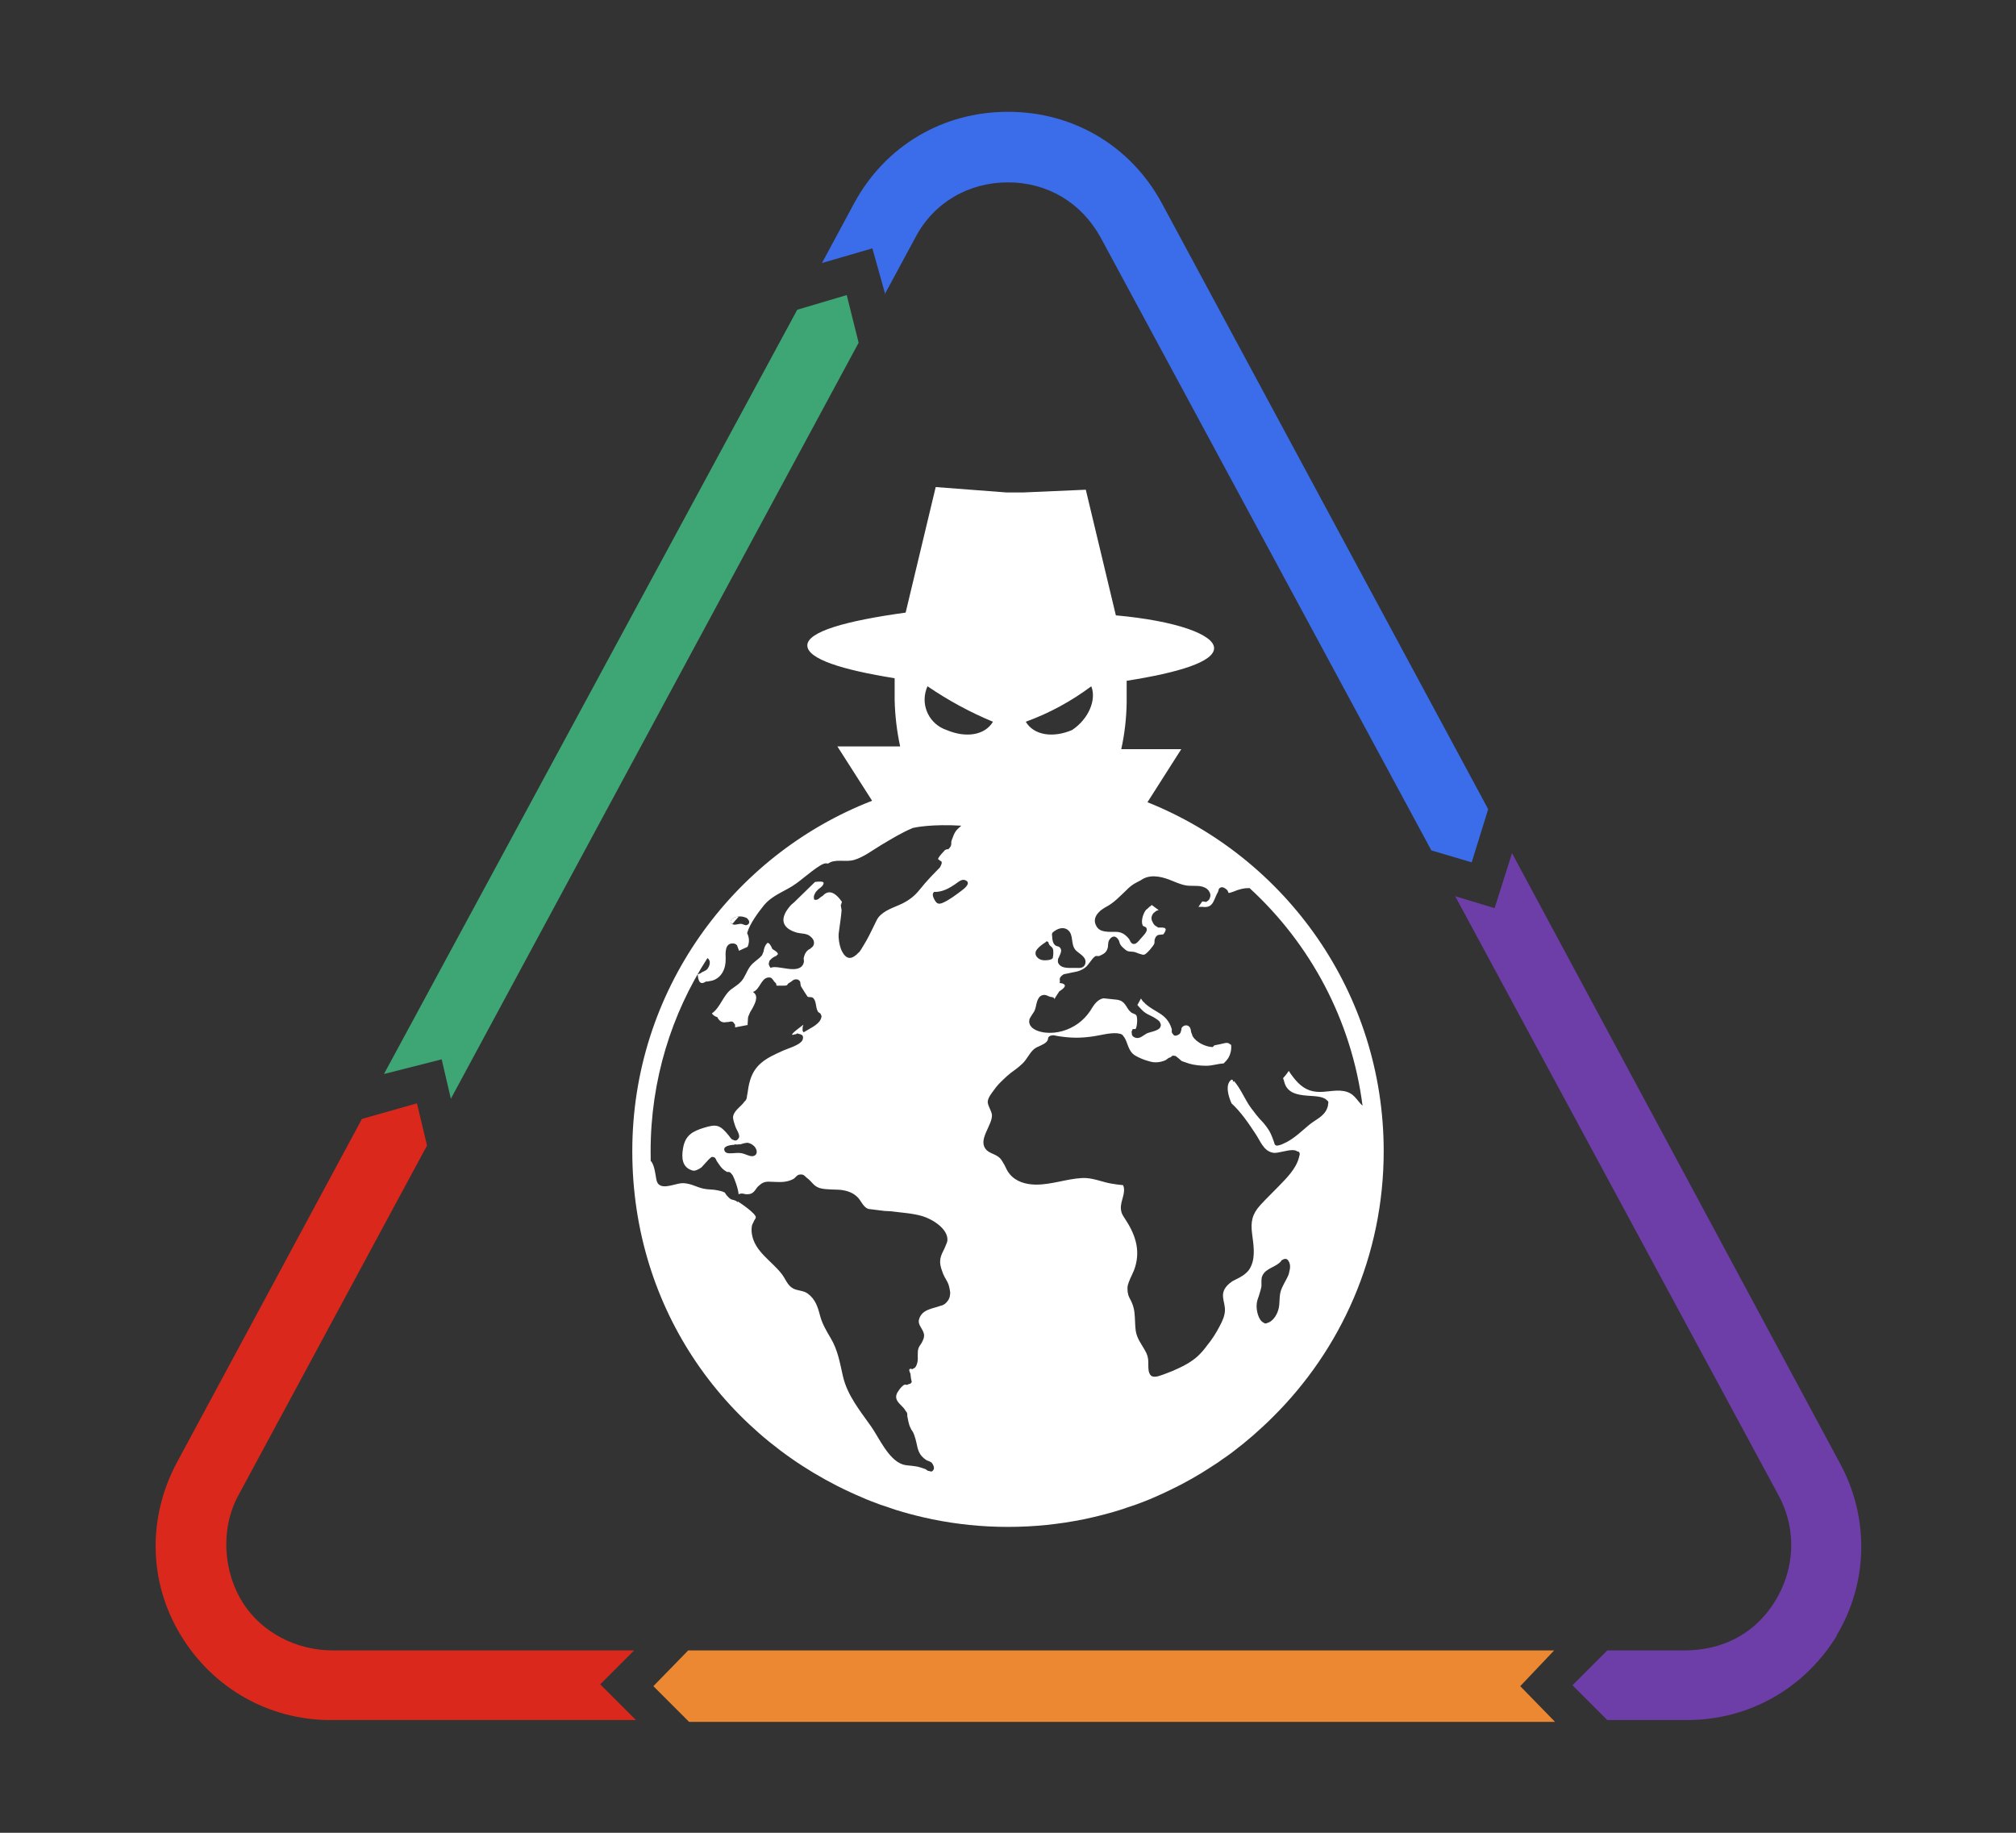 <?xml version="1.0" encoding="UTF-8"?><svg xmlns="http://www.w3.org/2000/svg" viewBox="0 0 220 200"><rect x="0" y="0" width="220" height="200" fill="#333333" stroke="none"/><defs><style>.cls-1{fill:#3b6deb;}.cls-1,.cls-2,.cls-3,.cls-4,.cls-5,.cls-6{stroke-width:0px;}.cls-2{fill:#3ea574;}.cls-3{fill:#da291c;}.cls-4{fill:#6d3da8;}.cls-5{fill:#fff;}.cls-6{fill:#eb8831;}</style></defs><g id="Icon"><path class="cls-5" d="m133.43,159.22c.32-.21.64-.44.95-.67.06-.05.12-.09.18-.14-.37.28-.75.55-1.13.81Z"/><path class="cls-5" d="m80.03,100.18c-.29.16-.46.5-.12.66.24-.28.47-.56.72-.83-.21.01-.41.07-.6.17Zm53.4,59.04c.32-.21.64-.44.95-.67.06-.05.12-.09.18-.14-.37.28-.75.55-1.13.81Z"/><path class="cls-5" d="m125.22,87.54l3.69-5.79h-6.55c.37-1.67.56-3.37.59-5.06v-2.4c5.67-.89,9.54-2.07,9.54-3.56s-4.17-2.99-10.72-3.58l-3.28-13.71-6.85.3h-1.79l-7.74-.59-3.28,13.7c-6.56.9-10.73,2.09-10.73,3.58s3.88,2.68,9.53,3.58v2.38c.04,1.7.24,3.4.6,5.06h-6.85l3.79,5.93c-15.31,5.95-26.17,20.83-26.17,38.24s10.36,31.6,25.11,37.8c.29.13.57.25.86.36.36.14.72.28,1.08.41.59.2,1.17.4,1.76.59.96.3,1.94.56,2.93.79.33.08.66.15,1,.22.33.07.67.13,1,.19.34.06.68.12,1.02.17.34.05.68.1,1.02.14.34.04.68.08,1.03.12,1.38.14,2.77.21,4.19.21s2.81-.07,4.19-.21c.35-.04.69-.08,1.03-.12.34-.04.68-.09,1.02-.14.34-.05.68-.11,1.02-.17.33-.06.67-.12,1-.19.34-.07.67-.14,1-.22.99-.23,1.97-.49,2.93-.79.59-.19,1.17-.39,1.76-.59.36-.13.72-.27,1.08-.41.29-.11.57-.23.86-.36.31-.13.62-.27.93-.41.29-.13.58-.27.86-.41.43-.21.86-.42,1.28-.64.05-.03.1-.06.15-.08.69-.36,1.36-.75,2.02-1.15.46-.28.9-.57,1.35-.86.11-.08.23-.14.34-.22.06-.04.12-.09.19-.13.14-.09.28-.19.42-.3.38-.26.76-.53,1.13-.81.74-.56,1.46-1.14,2.16-1.75.05-.04.1-.09.16-.14l.02-.02c.31-.27.62-.55.93-.84.35-.32.69-.65,1.03-.99,7.49-7.4,12.14-17.67,12.14-29.05,0-17.26-10.67-32.03-25.78-38.08Zm-6.13-12.65c.59,1.49-.31,3.58-2.09,4.77-2.08.89-4.17.59-5.06-.9,2.56-.93,4.97-2.24,7.15-3.87Zm-3.49,28.45s-.06-.03-.09-.05c-.06,0-.11-.03-.17-.05-.08-.02-.14-.05-.2-.1-.16-.14-.23-.32-.27-.52-.03-.12-.05-.24-.04-.36-.02-.06-.02-.13-.02-.19-.03-.09-.01-.18.03-.26,0-.01.03-.04.04-.05,0-.01,0-.02.01-.03.01,0,.02-.01.03-.02h.01c.45-.37,1.09-.63,1.6-.23.7.55.24,1.63.92,2.27.41.38,1.18.72.98,1.43-.15.48-.59.46-1,.44-.57-.03-1.52.15-1.9-.45-.08-.12-.1-.24-.08-.37,0-.09.02-.17.05-.26l.03-.02c.16-.42.48-.85.07-1.18Zm-1-.14c.06.07.16.12.22.2.06.08.09.16.11.26.03.22.02.51-.02.74-.02.08,0,.14-.07.2-.19.19-.78.21-1.02.18-.57-.06-1.08-.63-.67-1.16.22-.3.62-.59.94-.79,0-.01,0-.02.03-.02v-.02c.07-.08.12-.08.17-.04.05,0,.1.03.14.11,0,.01,0,.03-.01.05.1.18.07.18.18.29Zm-34.57-3.02c.19-.1.39-.16.6-.17.32-.03.65.05.93.21.03.02.03.04.01.06.22.15.28.47.01.63-.23.13-.39-.03-.61-.08-.34-.08-.67.16-1,.04-.02-.01-.04-.02-.06-.03-.34-.16-.17-.5.12-.66Zm23.66,40.91c-.01.47-.16.78-.38,1-.11.14-.25.25-.41.32-.07.03-.15.06-.23.07-.88.34-2.06.37-2.38,1.5-.13.47.21.84.42,1.25,0,.04.03.09.05.12.06.14.09.28.08.43,0,.25-.13.48-.23.7-.1.2-.29.4-.37.62-.18.51-.01,1.1-.13,1.57-.02.11-.05.17-.07.23-.06.22-.2.41-.4.45-.02.02-.03.04-.05.06h-.02c-.37-.13-.44.03-.22.48.02.17.04.34.06.51,0,.05.1.38.08.42-.1.17-.16.18-.25.2-.03.01-.07.03-.1.03-.03.01-.07.02-.11.06-.09.04-.25-.05-.33-.01-.31.14-.8.81-.87,1.09-.23.76.7,1.21.95,1.69.02.02.03.06.05.09.05.04.09.1.12.15.07.13.07.28.06.42.1.44.14.89.37,1.31.02.06.06.11.08.17.17.21.28.46.36.74.07.19.12.39.18.65.17.84.3,1.39,1.06,1.9.17.12.5.16.64.34.15.19.32.55.14.78-.22.27-.27.09-.56.08-.03,0-.28-.2-.3-.2-.83-.29-.9-.28-1.51-.36-.34-.04-.67-.04-1-.16-1.52-.54-2.53-2.86-3.38-4.09-1.22-1.74-2.63-3.42-3.11-5.55-.34-1.48-.54-2.81-1.34-4.15-.47-.79-.91-1.53-1.15-2.43-.25-.96-.51-1.81-1.37-2.43-.48-.33-1.09-.28-1.57-.54-.62-.33-.81-1.01-1.22-1.55-1.1-1.45-2.97-2.45-3.28-4.39-.05-.32-.05-.65.02-.97.03-.08.07-.18.13-.27.03-.09.08-.18.12-.26.04-.07.09-.15.13-.21.02-.05.03-.09.03-.12-.01-.43-1.74-1.6-1.99-1.74-.08-.03.23.31-.15-.03-.07-.06-.2-.06-.28-.12-.05-.01-.09-.01-.13-.02-.2-.04-.32-.16-.45-.29-.55-.51-.06-.49-1.13-.73-.58-.13-1.03-.07-1.58-.19-.78-.17-1.29-.54-2.16-.6-.73-.04-1.77.53-2.48.28-.5-.19-.49-.67-.58-1.13-.03-.19-.13-.73-.22-.99-.09-.25-.2-.51-.32-.58-.01-.36-.01-.71-.01-1.07,0-7.76,2.28-14.99,6.2-21.07.43.29.25.85,0,1.18-.2.25-.53.27-.74.47-.1.04-.21.09-.32.13.06.89.35,1.15.89.78.07,0,.14-.01.21-.01.17-.04.34-.06.51-.1,1-.32,1.47-1.29,1.44-2.4-.02-.56-.11-1.69.79-1.65.21.01.35.07.47.24-.04-.04.16.4.19.56.31-.15.63-.28.94-.43.21-.47.2-.97-.04-1.48,0-.02-.02-.03,0-.04.27-.98,1.19-2.23,1.84-3.03.7-.84,1.67-1.28,2.61-1.8.64-.34,1.21-.78,1.76-1.23.57-.45,1.13-.91,1.75-1.29.32-.2.58-.29.84-.21.12-.07.23-.12.32-.17.81-.3,1.7.01,2.54-.23,1.07-.32,1.99-1.05,2.93-1.61,1.06-.63,2.25-1.37,3.48-1.88.27-.07,2.1-.44,5.29-.25-.01.02-.03.03-.04.04-.58.5-.67.62-1.01,1.56-.1.31.04.45-.17.75-.22.31-.26.23-.33.21-.06.03-.14.07-.22.09-.02.03-.05.04-.07.08-.49.51-.66.77-.7.91.06.05.14.1.2.16.01,0,.01.02.03.03.14.04.26.12.11.46-.16.35-.1.23-.42.56-.26.27-.52.53-.76.79-.4.43-.77.85-1.16,1.34-.53.67-1.1,1.11-1.86,1.5-.93.46-2,.71-2.67,1.56-.22.29-.8,1.72-1.5,2.87-.07.11-.32.53-.32.53-.01,0-.05.08-.05.08-.1.16-.2.3-.31.37-.13.15-.27.27-.42.36-.46.32-.93.26-1.33-.51-.23-.42-.36-1.07-.38-1.53-.03-.35.02-.54.06-.88.09-.68.21-1.41.26-2.12-.03-.07-.15-.88-.06-.54.02-.13.05-.24.1-.36-.78-1.11-1.49-1.33-2.09-.66-.33.17-.41.36-.62.42-.08.03-.16.04-.23.01h-.07s-.03-.02-.03-.04c-.07-.33-.02-.41.13-.71.07-.13.19-.24.29-.35.02-.02.04-.03.05-.05,0,0,.34-.24.41-.34.08-.1.23-.32.12-.42-.11-.08-.41-.09-.9-.03-.65.63-1.3,1.27-1.95,1.9-.2.21-.41.4-.63.58-.05.05-.1.1-.15.16-1.35,1.58-.63,2.51.78,2.9.43.11.98.06,1.36.34.25.18.47.42.48.75,0,.14-.02.23-.07.31-.02.05-.06.09-.1.14-.04.05-.09.08-.14.11-.03.03-.05.05-.08.09-.4.17-.64.52-.74,1.07.02.12.03.24.03.37-.03.08-.04.19-.09.28-.59,1.11-2.73.03-3.51.36-.02.01-.05.01-.06,0-.17-.31-.23-.32-.12-.69.03-.1.11-.19.21-.26,0,0,0-.01.02-.02.15-.15.34-.25.55-.33.02-.03.03-.04.04-.07.26-.1.1-.33-.48-.67-.21-.49-.39-.71-.55-.66-.07.07-.13.15-.18.22-.02.04-.04.09-.07.13l-.03.08-.03.05c-.04.14-.08.29-.11.47-.06.09-.11.33-.18.41-.44.51-.9.67-1.31,1.24-.37.52-.52,1.11-.94,1.59-.31.35-.72.58-1.09.86-.9.69-1.2,2.01-2.11,2.63.1.18.29.32.59.42.23.46.56.64,1.01.53.22.04.5-.15.71,0,.03.02.07.08.1.13,0,0,0,.02.02.02.03.05.06.09.09.11.01.11.02.21.01.32.46-.09.91-.17,1.37-.26-.02.03.05-.84.04-.81.02-.09.06-.2.12-.33.01-.02.01-.03.02-.05.06-.17.15-.32.25-.47.39-.68.8-1.49.2-1.9-.03-.02-.03-.06,0-.07.69-.25.84-1.45,1.59-1.55.3-.04.4.05.5.2.06.06.12.13.16.22.03.03.06.07.1.1.44.38-.3.37.75.37.9,0,.36-.09.91-.37.2-.1.33-.31.58-.32.22-.01.32.03.4.13h.03s.06.09.08.14c.04.14.03.37.09.49.11.21.7,1.11.72,1.13.14.09.39,0,.56.11.43.32.29,1.06.56,1.5.01.03.03.05.05.08.08.04.16.08.23.16.03.04.05.09.07.14.07.1.08.21-.04.48-.26.62-1.32,1.07-1.83,1.4-.02.02-.04,0-.06-.01-.07-.1-.09-.16-.09-.21,0-.06,0-.14.02-.22,0-.02-.02-.04-.02-.06.03-.11.06-.21.09-.31-1.25.92-1.54,1.27-.91,1.04.21.03.14-.15.36-.06.02.01.05.02.07.03.11.01.21.04.29.1.12.06.18.15.14.43-.1.64-1.68,1.06-2.15,1.28-1.8.82-3.19,1.44-3.7,3.56-.14.56-.15.95-.24,1.33-.02.19-.04.38-.15.54-.04.06-.1.11-.16.16-.02.03-.04.06-.06.09-.31.41-1.02.87-1.15,1.46-.07.32.15.86.24,1.15.09.29.53.9.39,1.21-.19.37-.42.37-.64.24-.05-.01-.08-.03-.12-.05-.1-.07-.18-.17-.25-.28-.05-.06-.09-.11-.13-.17-.94-1.16-1.34-1.22-2.66-.82-1.24.38-2.06.81-2.3,2.24-.17.98-.15,2.09,1.03,2.43.26.08.64-.1.98-.34.41-.44.85-.93.85-.93.05-.03.09-.06.11-.08l.04-.04c.09-.09.1-.13.35-.06.21.05.23.29.32.42.29.41.5.84,1.06,1.15.02.02.04.03.06.04.1-.01.21-.01.3.03.08.04.14.1.19.18.06.05.11.13.17.24.15.3.56,1.35.6,1.98.09-.03.16-.05.22-.07h.04c.15-.02.32.01.48.06.05,0,.1.01.16.01.84.03.9-.59,1.3-.92.35-.32.63-.46,1.12-.45.89.01,1.76.18,2.63-.28.25-.12.37-.43.67-.49.13-.02.23-.02.31-.01,0,.01.03.01.04.01h.01s.05.02.08.04c.11.04.2.12.26.2.04.03.07.05.1.09.61.43.74.94,1.48,1.15.37.1.8.12,1.18.14.37.02.74.01,1.11.05.73.1,1.32.31,1.83.83.34.36.53.9.98,1.17.05.02.1.05.16.07.04,0,.09.01.13.02.54.07,1.08.13,1.61.2.29.01.55.03.73.04,1.12.15,2.32.21,3.4.52,1.06.31,2.83,1.36,2.76,2.64-.02.25-.15.45-.23.68-.14.37-.33.64-.46,1.03-.23.7-.05,1.23.21,1.93.02.03.04.07.05.11.13.31.43.76.53,1.03.1.26.19.76.2.89v.09Zm-21.85-14.95c-.34-.09-.63-.26-.98-.31-.38-.05-.73.02-1.11.02-.26.01-.56,0-.68-.27-.22-.5.54-.63,1.12-.67-.01-.03.03-.07.07-.04.02.01.04.02.07.03.19-.02.34-.02.42-.03.01,0,.02.01.02.01.09-.03.18-.06.28-.08.07-.03.16-.05.24-.06.14-.03.26-.04.35-.03.32.07.64.28.81.56.33.55,0,1.02-.61.87Zm23.08-28.94c-.62.46-1.3.99-2.02,1.31-.24.1-.48.18-.7-.02-.19-.18-.59-.89-.31-1.09-.01-.03,0-.07.04-.07.9.03,1.65-.39,2.37-.89.28-.2.64-.53,1.01-.4.76.27-.08.94-.39,1.16Zm-1.62-17.54c-1.84-.61-2.83-2.59-2.22-4.42.03-.12.09-.23.14-.35,2.24,1.53,4.63,2.83,7.14,3.87-.89,1.49-2.98,1.79-5.06.9Zm37.41,59.05c-.03.15-.06.29-.1.4-.26.64-.69,1.2-.87,1.87-.15.59-.07,1.21-.2,1.79-.13.58-.5,1.26-1.06,1.53-.07.02-.13.05-.19.07-.07.03-.15.06-.24.05-.06-.01-.1-.05-.14-.08-.6-.24-.84-1.44-.77-2.04.03-.32.13-.61.24-.9.05-.19.29-.86.28-1.13,0-.35-.04-.76.1-1.06.39-.85,1.48-.91,2.05-1.6-.01-.02.04-.08.06-.09.02-.02.24-.12.24-.12.28-.09.45.06.55.29.06.11.09.23.11.35.03.23,0,.45-.06.67Zm5.92-19.65c-.99-.17-1.96.17-2.95.08-1.11-.09-1.86-.7-2.53-1.56-.18-.22-.35-.47-.51-.72-.78,1.15-.66.49-.49,1.2.3,1.22,1.43,1.41,2.47,1.5.68.06,1.75.04,2.15.48.08.05.15.11.18.19.02.08.01.18-.02.27,0,.14-.04.3-.12.49-.38.88-1.25,1.18-1.96,1.77-.81.67-1.48,1.35-2.42,1.86-.41.21-.69.33-.88.36-.14.04-.29.06-.39-.04-.05-.05-.08-.13-.1-.2-.01-.04-.02-.09-.03-.12-.13-.31-.25-.8-.61-1.36-.16-.25-.34-.48-.53-.71-.16-.18-.33-.35-.48-.52-.21-.24-.41-.49-.59-.74-.21-.25-.39-.51-.57-.78-.51-.82-.93-1.78-1.57-2.53-.19.12-.15.01-.11-.11-.06-.01-.13-.03-.19-.07-.01.01-.01.02-.03.04-.66.52-.32,1.74.04,2.56,1.03.94,1.88,2.2,2.63,3.34.52.77.87,1.87,1.9,2.05.09.02.2.02.31.01.06-.01.11-.01.17-.02.69-.1,1.63-.44,2.1-.18.02.02.05.04.07.05.09,0,.17.02.21.1.02.02.02.04.03.06.06.09.02.21-.08.58-.34,1.21-1.38,2.22-2.22,3.09-.66.68-1.35,1.34-1.98,2.03-.9.99-1.05,1.83-.9,3.07.14,1.14.39,2.43-.08,3.53-.15.38-.37.64-.62.85h0c-.4.36-.94.59-1.44.85-.11.08-.21.16-.32.24-1.28,1.09-.42,1.93-.5,3.04-.04.56-.29,1.08-.54,1.57-.43.83-.89,1.54-1.41,2.17-.32.44-.66.84-1.07,1.21-.6.53-1.29.93-2.02,1.26-.44.21-.9.41-1.4.59-.5.17-1.15.49-1.55.27,0,0-.02,0-.04-.02l-.06-.06s-.02-.02-.03-.02c-.02-.02-.03-.05-.04-.06-.06-.1-.11-.21-.15-.36-.13-.72.09-1.28-.28-2.03-.27-.56-.67-1.06-.92-1.64-.25-.59-.26-1.02-.29-1.65-.04-.82-.03-1.41-.36-2.18-.11-.27-.28-.52-.37-.79-.07-.24-.1-.45-.1-.65,0-.06,0-.13,0-.2.01-.2.07-.4.14-.58.18-.53.5-1.02.69-1.65.6-1.95-.03-3.65-1.1-5.27-.26-.39-.41-.61-.45-1.09-.07-.86.6-1.77.24-2.58-.41-.04-.82-.09-1.22-.16-1.12-.18-2.1-.68-3.25-.62-1.71.09-3.36.74-5.08.72-1.06-.02-2.14-.31-2.83-1.16-.25-.29-.4-.65-.57-.99-.08-.13-.31-.57-.49-.74-.52-.5-1.19-.49-1.58-1.02-.79-1.07.77-2.6.71-3.7-.04-.42-.5-1.08-.46-1.46.04-.47.5-1,.75-1.35.27-.38.58-.7.89-.99.28-.28.58-.55.89-.79.19-.15.38-.28.58-.43.23-.18.45-.36.67-.57.49-.45.74-1.12,1.24-1.56.08-.07.18-.14.29-.2.05-.02.09-.05.13-.07.03,0,.04-.01.06-.02.44-.21.96-.4,1.07-.8,0-.24.13-.36.32-.41.02,0,.04-.01.06-.01.17-.05.35-.02.52.03.11.02.21.04.3.05,1.36.21,2.44.21,3.81,0,.79-.12,1.66-.37,2.46-.33.1,0,.18.02.27.04.1.01.2.03.29.08.11.06.18.15.24.25.46.56.42,1.58,1.27,2.08.44.25.99.48,1.47.6.59.2,1.2.16,1.83-.11.11-.08.22-.17.34-.25.05-.02.1-.03.14-.04.05-.04.11-.07.16-.1.1-.09.04-.15.46-.06.22.17.45.36.66.55.28.09.55.19.82.28.6.17,1.25.23,1.87.23s1.27-.22,1.89-.26c.19-.18.36-.37.5-.58.26-.47.36-.94.31-1.43-.53-.38-.33-.23-1.82.04-.06.01-.14.2-.22.19-.05,0-.12-.01-.19-.02h-.04c-.7-.11-1.48-.51-1.88-1.08-.06-.1-.11-.21-.13-.32-.03-.05-.05-.11-.07-.16-.03-.11-.04-.23-.06-.34-.01-.02-.02-.04-.02-.05-.02-.06-.04-.11-.06-.16-.25-.37-.7-.27-.89.01,0,.02-.02.04-.03.07-.01.13-.03.24-.08.36-.03.13-.08.24-.24.33-.36.2-.52.12-.61-.05-.04-.03-.09-.08-.11-.14-.04-.09-.04-.16-.03-.25-.01,0-.01-.01,0-.02,0-.03,0-.06.01-.09-.01-.04-.02-.08-.03-.12-.54-1.66-1.74-1.69-2.85-2.69-.07-.06-.21-.23-.28-.27-.02-.01-.2-.31-.21-.31-.13.24-.26.48-.39.71.15.16.29.33.45.49.49.53.93.59,1.48.94.18.12.46.27.55.49.11.28.1.25.03.47-.14.44-1.23.56-1.52.73-.36.2-.73.6-1.2.45-.31-.1-.41-.28-.4-.49-.04-.12-.02-.24.05-.33.01-.03.02-.07.03-.1.02-.05.31,0,.34-.04.19-.32.23-1.33.05-1.52-.09-.1-.39-.18-.51-.26-.54-.4-.57-1.07-1.25-1.33-.06-.02-.16-.05-.26-.07-.46-.05-.94-.1-1.4-.15-.03-.01-.06-.01-.09-.01-.08,0-.14.01-.19.03-.66.21-.98.83-1.32,1.36-.35.52-.8.99-1.31,1.36-1.03.74-2.33,1.13-3.59.99-.66-.08-1.47-.33-1.69-.92-.05-.12-.07-.25-.05-.37.01-.06.02-.12.03-.19.02-.07.48-.81.5-.81.23-.46.19-.73.35-1.17.11-.29.25-.54.59-.63.39-.1.61.18.96.21.24.02.29.12.3.19.01.01.02.01.03.01.05-.08.17-.31.52-.82.65-.41.78-.69.39-.84-.01-.01-.02-.01-.03-.01s-.03,0-.03-.01h-.01s0-.01-.01-.01c-.22-.03-.39-.04-.22-.21-.01,0-.01-.02-.02-.03v-.02s-.01-.02-.01-.03c-.08-.33.15-.52.38-.68.09-.06.31-.07.41-.1.72-.19,1.28-.15,1.93-.62.48-.35.69-.97,1.17-1.29.06-.03.36.02.41-.01.49-.22.75-.36.9-.81.11-.31.01-.61.18-.92.22-.37.58-.56.91-.18.36.42.05.49.62,1.02.55.5.55.36,1.16.44.14.02.32.1.5.17.14.04.28.09.42.13.08.01.14.02.2.01.28-.05,1.04-.99,1.11-1.2.06-.13,0-.33.05-.46.08-.23.12-.34.34-.48.07-.04.57-.06.6-.08.78-1.02-.44-.65-.61-.77-.04-.03-.06-.05-.1-.08-.21-.08-.35-.25-.44-.46-.17-.28-.22-.59.04-.96.07-.11.26-.19.31-.28,0,0,.28-.09.29-.1-.26-.18-.5-.38-.76-.56-.04.05-.08.09-.12.13-.04.02-.07.04-.1.05-.13.14-.27.27-.42.38-.36.5-.53,1.28-.34,1.67.02.03.03.05.04.06.08.04.15.06.21.1.08.03.16.08.19.23.09.33-.5.86-.66,1.06-.31.38-.5.55-.65.57h-.02c-.3.06-.44-.2-.58-.51-.03-.04-.06-.07-.1-.12-.87-1.01-1.53-.55-2.58-.73-.4-.07-.7-.22-.9-.57-.34-.59-.14-1.1.24-1.5.13-.15.28-.27.45-.38.13-.1.27-.17.41-.25.86-.46,1.48-1.16,2.16-1.79.33-.36.73-.66,1.17-.88.12-.07.26-.14.39-.2.21-.15.43-.26.65-.33.54-.17,1.11-.13,1.68,0,.24.06.49.14.72.22.61.23,1.17.51,1.8.64.6.13,1.25,0,1.84.14.32.1.54.19.74.45.21.31.23.56.13.79-.05.16-.13.28-.28.35-.03.03-.05.05-.09.08-.05.04-.39-.07-.46-.04-.14.2-.28.39-.42.59h.47c1.2.17,1.19-.84,1.67-1.64.09-.15,0-.3.21-.43.24-.15.43-.04.63.1.51.35,0,.6.72.35.1-.04.18-.07.28-.1.13-.06.27-.11.41-.15.23-.07.47-.13.72-.16.16-.01.31-.01.47-.02,6.62,6.07,11.13,14.4,12.33,23.75-.67-.62-.9-1.4-2.06-1.6Z"/></g><g id="Triangle"><path class="cls-4" d="m200.4,178.5c3.5-5.8,3.6-12.9.4-18.8l-35.8-66.6-1.9,6-4.3-1.3,35.3,65.4c2,3.7,1.8,8.1-.5,11.7s-5.9,5.2-9.8,5.2h-8.4l-3.8,3.8,3.8,3.8h8.7c6.8,0,12.9-3.5,16.4-9.3h0l-.1.1Z"/><path class="cls-3" d="m69.2,180.1h-32.9c-3.9,0-7.7-1.9-9.8-5.2s-2.5-8-.5-11.7l20.6-38.2-1.1-4.6-6,1.7-20.2,37.5c-3.2,6-3.1,13,.4,18.8s9.6,9.3,16.4,9.3h33.3l-3.9-3.9,3.7-3.7h0Z"/><polygon class="cls-2" points="49.2 119.9 93.7 37.4 92.4 32.2 87 33.8 41.9 117.2 48.2 115.6 49.2 119.9"/><path class="cls-1" d="m96.5,32.2l3.4-6.3c2-3.8,5.8-6,10.1-6s8,2.2,10.1,6l36.1,66.9,4.4,1.3,1.8-5.8L126.8,22.2c-3.4-6.3-9.7-10-16.8-10s-13.4,3.7-16.8,10l-3.5,6.5,5.5-1.6,1.4,5h0l-.1.1Z"/><polygon class="cls-6" points="169.6 180.1 75.1 180.1 71.3 184 75.2 187.9 169.7 187.9 165.9 184 169.6 180.1"/></g></svg>